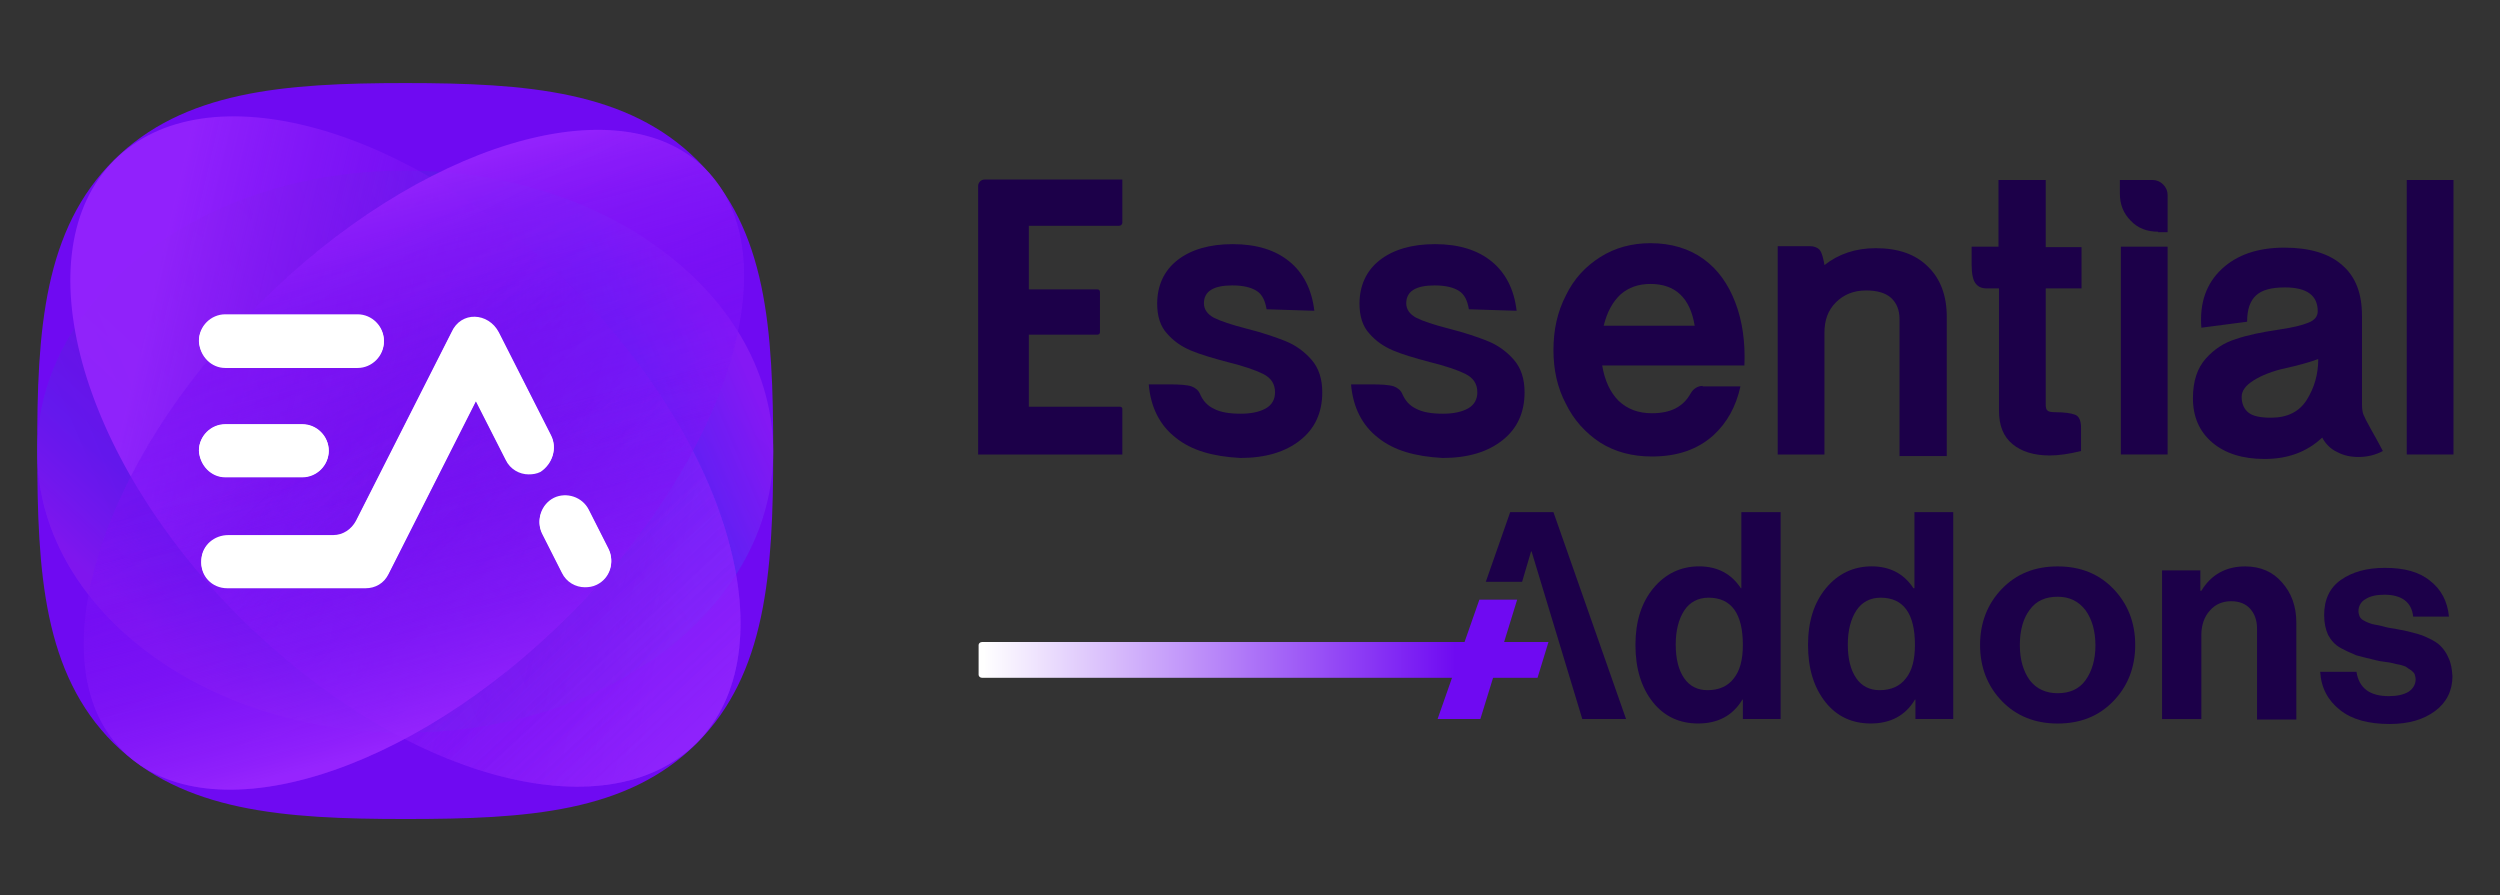<?xml version="1.0" encoding="UTF-8"?>
<svg xmlns="http://www.w3.org/2000/svg" width="162" height="58" viewBox="0 0 162 58" fill="none">
  <rect x="0" y="0" width="162" height="58" fill="#333333" stroke="none"/>
  <path d="M76.177 28.355C75.146 27.549 74.566 26.389 74.438 24.907H75.694C76.435 24.907 76.919 24.939 77.209 25.036C77.466 25.133 77.66 25.294 77.756 25.519C77.95 25.97 78.24 26.293 78.659 26.486C79.078 26.711 79.657 26.808 80.399 26.808C81.108 26.808 81.655 26.679 82.042 26.454C82.429 26.228 82.622 25.874 82.622 25.422C82.622 24.875 82.364 24.488 81.849 24.23C81.333 23.973 80.56 23.715 79.529 23.457C78.562 23.199 77.789 22.974 77.176 22.716C76.564 22.458 76.049 22.104 75.63 21.62C75.179 21.137 74.985 20.46 74.985 19.687C74.985 18.495 75.436 17.528 76.306 16.851C77.176 16.175 78.369 15.82 79.883 15.82C81.43 15.82 82.654 16.207 83.556 16.948C84.459 17.689 85.006 18.753 85.168 20.138L82.074 20.041C81.978 19.461 81.784 19.075 81.43 18.849C81.075 18.624 80.56 18.495 79.851 18.495C78.626 18.495 78.014 18.881 78.014 19.655C78.014 20.041 78.24 20.364 78.659 20.589C79.11 20.815 79.786 21.04 80.785 21.298C81.816 21.556 82.654 21.846 83.299 22.104C83.943 22.361 84.523 22.78 84.974 23.296C85.457 23.844 85.683 24.552 85.683 25.422C85.683 26.744 85.2 27.775 84.265 28.516C83.299 29.289 82.01 29.676 80.366 29.676C78.594 29.579 77.209 29.192 76.177 28.355Z" fill="#1C0049"></path>
  <path d="M89.287 28.355C88.256 27.549 87.676 26.389 87.547 24.907H88.803C89.545 24.907 90.028 24.939 90.318 25.036C90.576 25.133 90.769 25.294 90.866 25.519C91.059 25.97 91.349 26.293 91.768 26.486C92.187 26.711 92.767 26.808 93.508 26.808C94.217 26.808 94.765 26.679 95.151 26.454C95.538 26.228 95.731 25.874 95.731 25.422C95.731 24.875 95.474 24.488 94.958 24.23C94.442 23.973 93.669 23.715 92.638 23.457C91.671 23.199 90.898 22.974 90.286 22.716C89.674 22.458 89.158 22.104 88.739 21.62C88.288 21.137 88.095 20.46 88.095 19.687C88.095 18.495 88.546 17.528 89.416 16.851C90.286 16.175 91.478 15.82 92.992 15.82C94.539 15.82 95.763 16.207 96.666 16.948C97.568 17.689 98.116 18.753 98.277 20.138L95.183 20.041C95.087 19.461 94.894 19.075 94.539 18.849C94.185 18.624 93.669 18.495 92.96 18.495C91.736 18.495 91.124 18.881 91.124 19.655C91.124 20.041 91.349 20.364 91.768 20.589C92.219 20.815 92.896 21.04 93.895 21.298C94.926 21.556 95.763 21.846 96.408 22.104C97.052 22.361 97.632 22.78 98.084 23.296C98.567 23.844 98.792 24.552 98.792 25.422C98.792 26.744 98.309 27.775 97.375 28.516C96.408 29.289 95.119 29.676 93.476 29.676C91.704 29.579 90.318 29.192 89.287 28.355Z" fill="#1C0049"></path>
  <path d="M115.195 29.454V15.953H117.29C117.515 15.953 117.741 16.018 117.902 16.179C118.063 16.34 118.192 16.92 118.224 17.178C119.126 16.469 120.222 16.082 121.543 16.082C122.993 16.082 124.121 16.469 124.926 17.274C125.732 18.048 126.151 19.143 126.151 20.529V29.551H123.09V20.69C123.09 20.078 122.896 19.627 122.542 19.304C122.188 18.982 121.64 18.821 120.931 18.821C120.125 18.821 119.481 19.079 118.965 19.594C118.45 20.11 118.224 20.754 118.224 21.56V29.454H115.195Z" fill="#1C0049"></path>
  <path d="M129.502 18.689H128.728C128.438 18.689 128.181 18.592 128.019 18.366C127.858 18.173 127.762 17.754 127.762 17.174V15.982H129.502V11.664H132.563V16.014H134.883V18.689H132.563V26.196C132.563 26.422 132.595 26.551 132.692 26.615C132.756 26.68 132.949 26.712 133.207 26.712C133.787 26.712 134.206 26.776 134.464 26.873C134.722 26.97 134.851 27.26 134.851 27.711V29.225C134.077 29.419 133.401 29.515 132.821 29.515C131.79 29.515 130.984 29.257 130.404 28.774C129.824 28.291 129.534 27.582 129.534 26.615V18.689H129.502Z" fill="#1C0049"></path>
  <path d="M139.848 15.015C139.139 15.015 138.527 14.79 138.076 14.306C137.593 13.823 137.367 13.243 137.367 12.534V11.664H139.494C139.752 11.664 139.977 11.761 140.171 11.954C140.364 12.147 140.461 12.373 140.461 12.631V15.047H139.848V15.015ZM140.461 29.451H137.432V15.982H140.461V29.451Z" fill="#1C0049"></path>
  <path d="M142.939 23.232C143.487 22.62 144.132 22.201 144.873 21.976C145.614 21.718 146.548 21.525 147.644 21.363C148.546 21.235 149.19 21.073 149.577 20.912C149.996 20.751 150.189 20.494 150.189 20.171C150.189 19.14 149.48 18.625 148.063 18.625C147.193 18.625 146.58 18.786 146.194 19.14C145.807 19.495 145.614 20.042 145.614 20.848L142.649 21.235C142.52 19.623 142.972 18.367 143.97 17.432C144.969 16.498 146.323 16.047 148.03 16.047C149.674 16.047 150.93 16.433 151.768 17.175C152.638 17.916 153.057 19.011 153.057 20.461V26.165C153.057 26.487 153.089 26.712 153.154 26.873C153.218 27.035 153.379 27.357 153.669 27.872C153.734 28.001 153.83 28.162 153.959 28.388C154.088 28.613 154.217 28.871 154.41 29.226C153.927 29.483 153.412 29.612 152.832 29.612C152.316 29.612 151.865 29.516 151.446 29.29C151.027 29.097 150.705 28.775 150.479 28.356C149.48 29.29 148.256 29.741 146.742 29.741C145.324 29.741 144.196 29.387 143.358 28.678C142.52 27.969 142.102 27.002 142.102 25.81C142.102 24.682 142.392 23.845 142.939 23.232ZM145.71 26.745C146 26.97 146.484 27.067 147.16 27.067C148.224 27.067 148.997 26.68 149.48 25.907C149.964 25.134 150.222 24.264 150.222 23.265C149.609 23.49 148.9 23.683 148.159 23.845C147.257 24.038 146.548 24.328 146.033 24.65C145.517 24.972 145.259 25.327 145.259 25.713C145.259 26.165 145.42 26.519 145.71 26.745Z" fill="#1C0049"></path>
  <path d="M159.018 29.451H155.957V11.664H158.986V29.451H159.018Z" fill="#1C0049"></path>
  <path d="M66.669 26.358V21.686H71.116C71.213 21.686 71.277 21.622 71.277 21.525V18.915C71.277 18.818 71.213 18.754 71.116 18.754H66.669V14.63H72.534C72.631 14.63 72.727 14.533 72.727 14.436V11.633H63.802C63.576 11.633 63.383 11.826 63.383 12.052V29.452H72.727V26.487C72.727 26.423 72.663 26.358 72.598 26.358H66.669Z" fill="#1C0049"></path>
  <path d="M110.331 25.006C110.009 25.006 109.719 25.199 109.557 25.489C109.074 26.359 108.269 26.778 107.044 26.778C106.174 26.778 105.465 26.52 104.885 25.972C104.337 25.424 103.983 24.651 103.822 23.684H113.037C113.102 22.17 112.909 20.817 112.457 19.625C112.006 18.432 111.33 17.466 110.395 16.789C109.461 16.112 108.301 15.758 106.947 15.758C105.755 15.758 104.66 16.048 103.693 16.66C102.726 17.272 101.985 18.078 101.47 19.141C100.922 20.204 100.664 21.364 100.664 22.686C100.664 23.974 100.922 25.134 101.47 26.166C101.985 27.229 102.759 28.067 103.693 28.679C104.66 29.291 105.787 29.581 107.044 29.581C108.687 29.581 110.009 29.13 111.04 28.196C111.91 27.39 112.49 26.359 112.78 25.038H110.331V25.006ZM105.014 19.077C105.53 18.626 106.174 18.4 106.947 18.4C108.559 18.4 109.525 19.302 109.815 21.107H103.919C104.144 20.204 104.499 19.56 105.014 19.077Z" fill="#1C0049"></path>
  <path d="M112.872 38.117H112.808C112.195 37.183 111.293 36.7 110.101 36.7C108.909 36.7 107.91 37.183 107.137 38.117C106.363 39.052 105.977 40.276 105.977 41.791C105.977 43.337 106.363 44.562 107.104 45.496C107.845 46.431 108.844 46.882 110.037 46.882C111.325 46.882 112.292 46.366 112.904 45.335H112.937V46.592H115.385V33.188H112.84V38.117H112.872ZM112.357 43.95C111.97 44.465 111.39 44.723 110.649 44.723C110.004 44.723 109.489 44.465 109.134 43.95C108.78 43.434 108.587 42.725 108.587 41.759C108.587 40.856 108.78 40.115 109.134 39.568C109.489 39.02 110.037 38.73 110.713 38.73C112.195 38.73 112.937 39.761 112.937 41.791C112.937 42.758 112.743 43.466 112.357 43.95Z" fill="#1C0049"></path>
  <path d="M124.056 38.117H123.991C123.379 37.183 122.477 36.7 121.285 36.7C120.092 36.7 119.093 37.183 118.32 38.117C117.547 39.052 117.16 40.276 117.16 41.791C117.16 43.337 117.547 44.562 118.288 45.496C119.029 46.431 120.028 46.882 121.22 46.882C122.509 46.882 123.476 46.366 124.088 45.335H124.12V46.592H126.569V33.188H124.056V38.117ZM123.508 43.95C123.121 44.465 122.541 44.723 121.8 44.723C121.156 44.723 120.64 44.465 120.286 43.95C119.931 43.434 119.738 42.725 119.738 41.759C119.738 40.856 119.931 40.115 120.286 39.568C120.64 39.02 121.188 38.73 121.865 38.73C123.347 38.73 124.088 39.761 124.088 41.791C124.088 42.758 123.895 43.466 123.508 43.95Z" fill="#1C0049"></path>
  <path d="M133.335 36.703C131.853 36.703 130.661 37.187 129.726 38.153C128.792 39.12 128.309 40.344 128.309 41.794C128.309 43.244 128.792 44.469 129.726 45.435C130.661 46.402 131.885 46.885 133.335 46.885C134.817 46.885 136.01 46.402 136.944 45.435C137.879 44.469 138.362 43.244 138.362 41.794C138.362 40.344 137.879 39.12 136.944 38.153C136.01 37.187 134.817 36.703 133.335 36.703ZM135.14 44.082C134.721 44.662 134.109 44.92 133.335 44.92C132.562 44.92 131.95 44.63 131.531 44.082C131.112 43.502 130.886 42.761 130.886 41.794C130.886 40.828 131.112 40.054 131.531 39.507C131.95 38.926 132.562 38.669 133.335 38.669C134.109 38.669 134.689 38.959 135.14 39.539C135.559 40.119 135.784 40.892 135.784 41.827C135.784 42.729 135.559 43.502 135.14 44.082Z" fill="#1C0049"></path>
  <path d="M145.483 36.703C144.258 36.703 143.292 37.219 142.647 38.282H142.583V36.961H140.102V46.595H142.647V41.15C142.647 40.505 142.84 39.958 143.195 39.571C143.549 39.152 144.033 38.959 144.58 38.959C145.096 38.959 145.515 39.12 145.805 39.442C146.095 39.764 146.256 40.183 146.256 40.731V46.628H148.802V40.344C148.802 39.281 148.479 38.411 147.867 37.734C147.287 37.058 146.482 36.703 145.483 36.703Z" fill="#1C0049"></path>
  <path d="M158.661 42.629C158.532 42.307 158.339 42.049 158.145 41.856C157.952 41.662 157.694 41.501 157.34 41.34C157.018 41.179 156.695 41.082 156.438 41.018C156.18 40.953 155.858 40.857 155.439 40.792C155.31 40.76 155.117 40.728 154.891 40.696C154.665 40.663 154.472 40.599 154.343 40.567C154.214 40.535 154.053 40.502 153.86 40.47C153.667 40.438 153.538 40.373 153.441 40.341C153.344 40.309 153.248 40.245 153.119 40.18C153.022 40.116 152.925 40.019 152.893 39.922C152.861 39.826 152.829 39.729 152.829 39.6C152.829 39.278 152.99 38.988 153.28 38.827C153.57 38.633 153.989 38.537 154.504 38.537C155.632 38.537 156.277 39.02 156.373 39.955H158.693C158.597 38.956 158.178 38.182 157.469 37.635C156.76 37.055 155.793 36.797 154.537 36.797C153.377 36.797 152.442 37.055 151.701 37.57C150.96 38.086 150.605 38.859 150.605 39.858C150.605 40.373 150.702 40.792 150.863 41.147C151.057 41.501 151.314 41.791 151.669 41.985C152.023 42.178 152.378 42.339 152.7 42.468C153.022 42.565 153.473 42.661 153.989 42.79C154.085 42.822 154.279 42.855 154.537 42.887C154.794 42.919 154.988 42.951 155.084 42.983C155.181 43.016 155.342 43.048 155.535 43.08C155.729 43.145 155.89 43.177 155.954 43.241C156.051 43.306 156.115 43.37 156.244 43.435C156.341 43.531 156.438 43.596 156.47 43.692C156.502 43.789 156.534 43.918 156.534 44.015C156.534 44.337 156.373 44.627 156.083 44.82C155.761 45.014 155.342 45.11 154.794 45.11C153.57 45.11 152.861 44.595 152.7 43.531H150.348C150.412 44.595 150.863 45.4 151.637 46.012C152.41 46.625 153.473 46.915 154.859 46.915C156.083 46.915 157.05 46.625 157.791 46.077C158.532 45.529 158.919 44.756 158.919 43.821C158.887 43.338 158.822 42.951 158.661 42.629Z" fill="#1C0049"></path>
  <path d="M100.663 33.188H97.86L96.281 37.699H98.633C98.924 36.7 99.149 35.959 99.213 35.733H99.246L102.532 46.592H105.368L100.663 33.188Z" fill="#1C0049"></path>
  <path d="M63.64 41.602C63.511 41.602 63.414 41.698 63.414 41.795V43.728C63.414 43.825 63.511 43.922 63.64 43.922H99.632L100.341 41.602H63.64Z" fill="url(#paint0_linear_2350_2109)"></path>
  <path d="M7.378 10.377C11.889 5.898 18.366 5.383 26.26 5.383C34.187 5.383 40.663 5.898 45.174 10.377C49.685 14.856 50.104 21.333 50.104 29.259C50.104 37.186 49.621 43.663 45.174 48.142C40.663 52.653 34.187 53.072 26.26 53.072C18.333 53.072 11.857 52.588 7.345 48.142C2.834 43.631 2.415 37.154 2.415 29.259C2.383 21.333 2.867 14.856 7.378 10.377Z" fill="#6F0AF2"></path>
  <path opacity="0.65" d="M26.259 47.466C39.427 47.466 50.103 39.315 50.103 29.26C50.103 19.206 39.427 11.055 26.259 11.055C13.09 11.055 2.414 19.206 2.414 29.26C2.414 39.315 13.09 47.466 26.259 47.466Z" fill="url(#paint1_linear_2350_2109)"></path>
  <path opacity="0.65" d="M26.259 47.466C39.427 47.466 50.103 39.315 50.103 29.26C50.103 19.206 39.427 11.055 26.259 11.055C13.09 11.055 2.414 19.206 2.414 29.26C2.414 39.315 13.09 47.466 26.259 47.466Z" fill="url(#paint2_linear_2350_2109)"></path>
  <path opacity="0.8" d="M36.99 18.528C47.43 28.968 51.071 42.211 45.142 48.14C39.213 54.069 25.97 50.395 15.53 39.988C5.09 29.58 1.481 16.304 7.41 10.376C13.339 4.447 26.55 8.12 36.99 18.528Z" fill="url(#paint3_linear_2350_2109)"></path>
  <path opacity="0.3" d="M36.99 18.528C47.43 28.968 51.071 42.211 45.142 48.14C39.213 54.069 25.97 50.395 15.53 39.988C5.09 29.58 1.481 16.304 7.41 10.376C13.339 4.447 26.55 8.12 36.99 18.528Z" fill="url(#paint4_linear_2350_2109)"></path>
  <path opacity="0.4" d="M36.99 18.528C47.43 28.968 51.071 42.211 45.142 48.14C39.213 54.069 25.97 50.395 15.53 39.988C5.09 29.58 1.481 16.304 7.41 10.376C13.339 4.447 26.55 8.12 36.99 18.528Z" fill="url(#paint5_linear_2350_2109)"></path>
  <path opacity="0.3" d="M36.99 18.528C47.43 28.968 51.071 42.211 45.142 48.14C39.213 54.069 25.97 50.395 15.53 39.988C5.09 29.58 1.481 16.304 7.41 10.376C13.339 4.447 26.55 8.12 36.99 18.528Z" fill="url(#paint6_linear_2350_2109)"></path>
  <path opacity="0.9" d="M16.753 19.723C6.345 30.131 2.382 43.117 7.956 48.659C13.531 54.201 26.484 50.27 36.892 39.862C47.3 29.454 51.263 16.469 45.689 10.927C40.114 5.384 27.161 9.315 16.753 19.723Z" fill="url(#paint7_linear_2350_2109)"></path>
  <path opacity="0.9" d="M16.753 19.723C6.345 30.131 2.382 43.117 7.956 48.659C13.531 54.201 26.484 50.27 36.892 39.862C47.3 29.454 51.263 16.469 45.689 10.927C40.114 5.384 27.161 9.315 16.753 19.723Z" fill="url(#paint8_linear_2350_2109)"></path>
  <path opacity="0.9" d="M16.753 19.723C6.345 30.131 2.382 43.117 7.956 48.659C13.531 54.201 26.484 50.27 36.892 39.862C47.3 29.454 51.263 16.469 45.689 10.927C40.114 5.384 27.161 9.315 16.753 19.723Z" fill="url(#paint9_linear_2350_2109)"></path>
  <path d="M14.598 23.845H23.169C24.104 23.845 24.877 23.072 24.877 22.137C24.877 21.203 24.104 20.43 23.169 20.43H14.598C13.664 20.43 12.891 21.203 12.891 22.137C12.955 23.104 13.696 23.845 14.598 23.845Z" fill="white"></path>
  <path d="M35.703 28.259L32.32 21.589C31.643 20.3 29.871 20.204 29.259 21.589L23.072 33.801C22.782 34.349 22.235 34.736 21.59 34.736H14.791C13.889 34.736 13.116 35.38 13.051 36.282C12.954 37.314 13.728 38.119 14.727 38.119H23.684C24.329 38.119 24.877 37.797 25.167 37.217L30.838 26.004L32.771 29.806C33.061 30.418 33.673 30.74 34.253 30.74C34.511 30.74 34.769 30.708 35.027 30.579C35.8 30.064 36.122 29.065 35.703 28.259Z" fill="white"></path>
  <path d="M39.441 35.638L38.152 33.092C37.733 32.254 36.702 31.932 35.897 32.319C35.059 32.737 34.737 33.769 35.123 34.574L36.412 37.12C36.702 37.732 37.314 38.054 37.894 38.054C38.152 38.054 38.41 38.022 38.668 37.893C39.538 37.474 39.828 36.443 39.441 35.638Z" fill="white"></path>
  <path d="M14.598 30.931H19.593C20.527 30.931 21.301 30.158 21.301 29.223C21.301 28.289 20.527 27.516 19.593 27.516H14.598C13.664 27.516 12.891 28.289 12.891 29.223C12.955 30.19 13.696 30.931 14.598 30.931Z" fill="white"></path>
  <path d="M14.598 23.783H23.169C24.104 23.783 24.877 23.009 24.877 22.075C24.877 21.14 24.104 20.367 23.169 20.367H14.598C13.664 20.367 12.891 21.14 12.891 22.075C12.955 23.042 13.696 23.783 14.598 23.783Z" fill="white"></path>
  <path d="M35.703 28.197L32.32 21.527C31.643 20.238 29.871 20.141 29.259 21.527L23.072 33.739C22.782 34.287 22.235 34.673 21.59 34.673H14.791C13.889 34.673 13.116 35.318 13.051 36.22C12.954 37.251 13.728 38.057 14.727 38.057H23.684C24.329 38.057 24.877 37.734 25.167 37.154L30.838 25.941L32.771 29.743C33.061 30.356 33.673 30.678 34.253 30.678C34.511 30.678 34.769 30.646 35.027 30.517C35.8 30.033 36.122 29.002 35.703 28.197Z" fill="white"></path>
  <path d="M39.441 35.575L38.152 33.029C37.733 32.192 36.702 31.869 35.897 32.256C35.059 32.675 34.737 33.706 35.123 34.512L36.412 37.057C36.702 37.669 37.314 37.992 37.894 37.992C38.152 37.992 38.41 37.959 38.668 37.831C39.538 37.412 39.828 36.38 39.441 35.575Z" fill="white"></path>
  <path d="M14.598 30.9H19.593C20.527 30.9 21.301 30.127 21.301 29.192C21.301 28.258 20.527 27.484 19.593 27.484H14.598C13.664 27.484 12.891 28.258 12.891 29.192C12.955 30.127 13.696 30.9 14.598 30.9Z" fill="white"></path>
  <path d="M95.927 46.593H93.156L95.863 38.859H98.312L95.927 46.593Z" fill="#6F0AF2"></path>
  <defs>
    <linearGradient id="paint0_linear_2350_2109" x1="94.314" y1="42.778" x2="63.734" y2="42.778" gradientUnits="userSpaceOnUse">
      <stop stop-color="#6F0AF2"></stop>
      <stop offset="1" stop-color="white"></stop>
    </linearGradient>
    <linearGradient id="paint1_linear_2350_2109" x1="37.321" y1="17.256" x2="12.841" y2="43.798" gradientUnits="userSpaceOnUse">
      <stop offset="0.003" stop-color="#6B0AD9" stop-opacity="0.6"></stop>
      <stop offset="0.301" stop-color="#690DDC" stop-opacity="0.684"></stop>
      <stop offset="0.523" stop-color="#6317E5" stop-opacity="0.746"></stop>
      <stop offset="0.721" stop-color="#5827F3" stop-opacity="0.802"></stop>
      <stop offset="0.822" stop-color="#5132FE" stop-opacity="0.83"></stop>
      <stop offset="0.911" stop-color="#742DFE" stop-opacity="0.915"></stop>
      <stop offset="1" stop-color="#9A27FF"></stop>
    </linearGradient>
    <linearGradient id="paint2_linear_2350_2109" x1="46.847" y1="20.557" x2="8.478" y2="36.772" gradientUnits="userSpaceOnUse">
      <stop stop-color="#9A27FF" stop-opacity="0.75"></stop>
      <stop offset="0.074" stop-color="#742DFE" stop-opacity="0.79"></stop>
      <stop offset="0.149" stop-color="#5132FE" stop-opacity="0.83"></stop>
      <stop offset="0.253" stop-color="#5827F3" stop-opacity="0.802"></stop>
      <stop offset="0.458" stop-color="#6317E5" stop-opacity="0.746"></stop>
      <stop offset="0.689" stop-color="#690DDC" stop-opacity="0.684"></stop>
      <stop offset="0.997" stop-color="#6B0AD9" stop-opacity="0.6"></stop>
    </linearGradient>
    <linearGradient id="paint3_linear_2350_2109" x1="3.489" y1="30.796" x2="43.612" y2="40.169" gradientUnits="userSpaceOnUse">
      <stop offset="0.085" stop-color="#9A27FF"></stop>
      <stop offset="0.77" stop-color="#6F0AF2" stop-opacity="0"></stop>
      <stop offset="1" stop-color="#7A35FF" stop-opacity="0.3"></stop>
    </linearGradient>
    <linearGradient id="paint4_linear_2350_2109" x1="14.954" y1="17.051" x2="43.936" y2="48.283" gradientUnits="userSpaceOnUse">
      <stop stop-color="#7A35FF" stop-opacity="0"></stop>
      <stop offset="0.241" stop-color="#6F0AF2" stop-opacity="0"></stop>
      <stop offset="1" stop-color="#9A27FF"></stop>
    </linearGradient>
    <linearGradient id="paint5_linear_2350_2109" x1="14.954" y1="17.051" x2="43.936" y2="48.283" gradientUnits="userSpaceOnUse">
      <stop stop-color="#7A35FF" stop-opacity="0"></stop>
      <stop offset="0.241" stop-color="#6F0AF2" stop-opacity="0"></stop>
      <stop offset="1" stop-color="#9A27FF"></stop>
    </linearGradient>
    <linearGradient id="paint6_linear_2350_2109" x1="14.954" y1="17.051" x2="43.936" y2="48.283" gradientUnits="userSpaceOnUse">
      <stop stop-color="#7A35FF" stop-opacity="0"></stop>
      <stop offset="0.241" stop-color="#6F0AF2" stop-opacity="0"></stop>
      <stop offset="1" stop-color="#9A27FF"></stop>
    </linearGradient>
    <linearGradient id="paint7_linear_2350_2109" x1="29.59" y1="40.415" x2="22.236" y2="12.321" gradientUnits="userSpaceOnUse">
      <stop stop-color="#6F0AF2" stop-opacity="0"></stop>
      <stop offset="0.412" stop-color="#710CF3" stop-opacity="0.412"></stop>
      <stop offset="0.649" stop-color="#7A11F5" stop-opacity="0.649"></stop>
      <stop offset="0.841" stop-color="#881BF9" stop-opacity="0.841"></stop>
      <stop offset="1" stop-color="#9A27FF"></stop>
    </linearGradient>
    <linearGradient id="paint8_linear_2350_2109" x1="34.817" y1="41.911" x2="22.034" y2="16.284" gradientUnits="userSpaceOnUse">
      <stop offset="0.001" stop-color="#9A27FF" stop-opacity="0.3"></stop>
      <stop offset="0.51" stop-color="#9C27FF" stop-opacity="0.148"></stop>
      <stop offset="0.694" stop-color="#A326FF" stop-opacity="0.093"></stop>
      <stop offset="0.825" stop-color="#AE25FF" stop-opacity="0.054"></stop>
      <stop offset="0.93" stop-color="#BF23FF" stop-opacity="0.022"></stop>
      <stop offset="0.97" stop-color="#C822FF" stop-opacity="0.01"></stop>
    </linearGradient>
    <linearGradient id="paint9_linear_2350_2109" x1="25.38" y1="24.212" x2="31.225" y2="47.026" gradientUnits="userSpaceOnUse">
      <stop offset="0.195" stop-color="#6F0AF2" stop-opacity="0.1"></stop>
      <stop offset="0.439" stop-color="#730DF3" stop-opacity="0.358"></stop>
      <stop offset="0.685" stop-color="#7F15F7" stop-opacity="0.619"></stop>
      <stop offset="0.933" stop-color="#9322FD" stop-opacity="0.88"></stop>
      <stop offset="0.998" stop-color="#9A27FF" stop-opacity="0.95"></stop>
    </linearGradient>
  </defs>
</svg>
